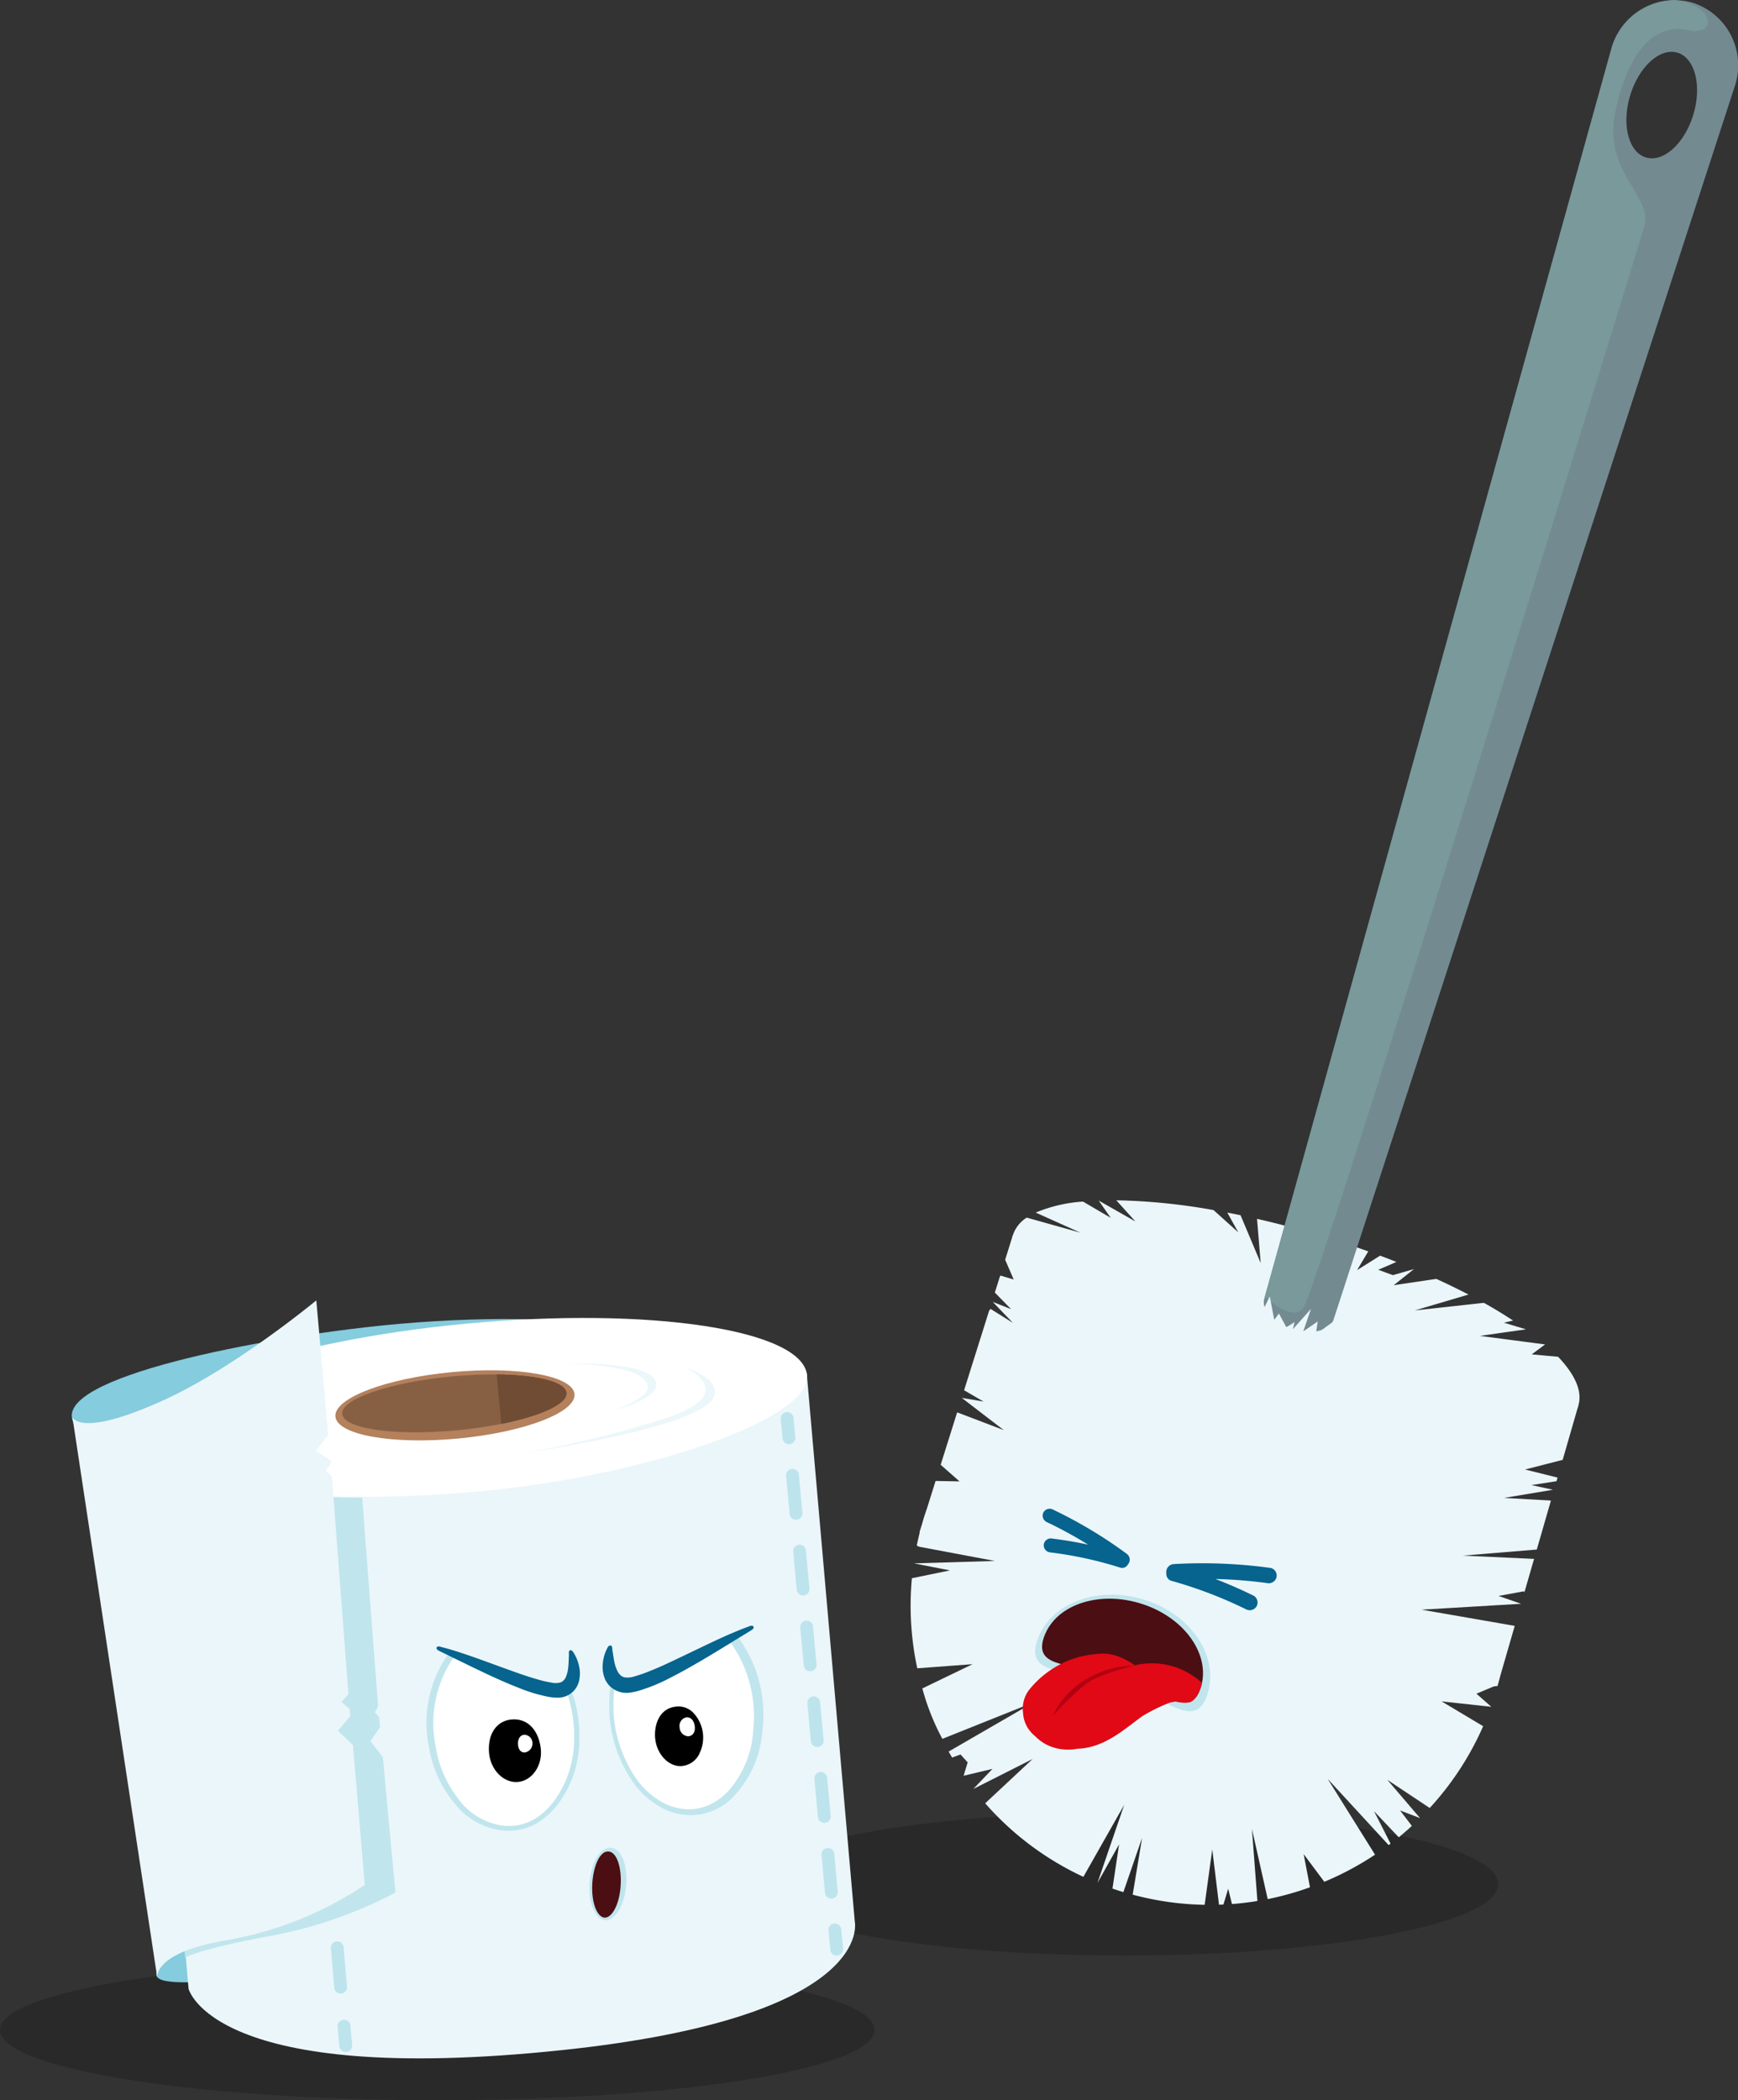 <?xml version="1.0" encoding="UTF-8"?> <svg xmlns="http://www.w3.org/2000/svg" xmlns:xlink="http://www.w3.org/1999/xlink" id="Komponente_19_1" data-name="Komponente 19 – 1" width="288.432" height="348.467" viewBox="0 0 288.432 348.467"><rect x="0" y="0" width="288.432" height="348.467" fill="#333333" stroke="none"/><defs><clipPath id="clip-path"><rect id="Rechteck_88" data-name="Rechteck 88" width="163.845" height="324.453" fill="none"></rect></clipPath><clipPath id="clip-path-4"><rect id="Rechteck_85" data-name="Rechteck 85" width="145.153" height="132.711" fill="none"></rect></clipPath></defs><g id="Gruppe_463" data-name="Gruppe 463" transform="translate(124.587)"><g id="Gruppe_402" data-name="Gruppe 402"><g id="Gruppe_401" data-name="Gruppe 401" clip-path="url(#clip-path)"><path id="Pfad_1169" data-name="Pfad 1169" d="M124.059,419.869c0,6.549-27.771,11.857-62.03,11.857S0,426.418,0,419.869,27.77,408.01,62.029,408.01s62.03,5.31,62.03,11.859" transform="translate(0 -107.273)" opacity="0.199"></path></g></g><g id="Gruppe_404" data-name="Gruppe 404"><g id="Gruppe_403" data-name="Gruppe 403" clip-path="url(#clip-path)"><path id="Pfad_1170" data-name="Pfad 1170" d="M129.9,354.1l2.872-1.2.633-.075c.153-.548.31-1.095.444-1.644l2.409-8.334-15.465-2.686,16.524-.979-3.752-1.3,4.236-.774.06.19,1.608-5.563-11.833-.543,12.283-1.009,2.34-8.1-.184-.041-7.6-.425,8.133-1.353-3.573-.776,4.156-.642.175-.6-5.394-1.342,6.243-1.6,2.609-9.034-39.449-11.347a49.471,49.471,0,0,0-16.465-4.735L79.48,286.9l-26.5-8.914L51.693,282.1l1.417,3.286-2.16-.651-.113.087-.855,2.722.092.1,2.6,2.65L49.635,289.1l3.346,3.475-3.7-2.311-.24.259-4.162,13.234,3.234,1.877-3.629-.619,6.973,5.349-7.731-2.942-2.736,8.7,3.13,2.754-3.974-.071-1.423,4.529c-.212.615-.423,1.231-.613,1.86-.069.228-.122.455-.187.683l-.451,1.436.05.025c-.184.728-.346,1.457-.5,2.186l.365.186,12.6,2.368-13.431.4,5.972,1.165-6.313,1.3a49.3,49.3,0,0,0,.893,14.944l9.179-.683-8.339,4.026a39.155,39.155,0,0,0,3.323,8.365l15.2-6.082L42.316,363.7q.28.505.576,1l1.392-.515,1.188,1.311L44.8,367.7a.117.117,0,0,0,.011.014l4.783-1.139L46.416,369.9l0,.006,9.83-4.966-7.868,7.347a49.268,49.268,0,0,0,16.295,12.2l6.784-11.963L67.006,385.51,70.6,379.1l-1.1,7.335c.6.2,1.2.405,1.81.589l3.108-9-1.563,9.423A49.481,49.481,0,0,0,84.8,389.129l1.263-9.18,1.118,9.164c.242-.007.487-.014.733-.026l.792-2.626L89.328,389q2.132-.159,4.228-.506l-.911-11.955,2.619,11.647a49.7,49.7,0,0,0,7.016-1.967l-1.049-5.5,3.427,4.592a49.9,49.9,0,0,0,8.419-4.5l-7.871-12.591,10.126,11c.108-.08.212-.164.319-.245l-2.745-5.382,4.106,4.331q1.116-.91,2.174-1.889l-1.958-2.567,3.3,1.269.01-.01-5.429-6.345,7.041,4.682a49.276,49.276,0,0,0,8.868-13.57l-6.9-4.119,8.26.9Z" transform="translate(-9.467 -73.088)" fill="#ebf6fa"></path><path id="Pfad_1171" data-name="Pfad 1171" d="M152.809,304.219c.7-2.334-.554-5.112-3.361-8.067l-4.378-.4,2.216-1.65,0,0-10.814-1.416L144.1,291.6l-.008-.007-3.638-1.1,1.522-.351c-1.494-.983-3.1-1.966-4.849-2.94l-11.465,1.261,8.916-2.634q-2.54-1.321-5.347-2.6l-7.068,1.049,3.354-2.671-.005,0-3.481,1-2.432-.89,3.017-1.3c-.89-.352-1.789-.7-2.707-1.043l-3.818,2.391,1.849-3.1c-2.53-.906-5.14-1.776-7.836-2.588-3.618-1.089-7.172-2.023-10.624-2.812l.607,7.333-3.34-7.93q-1.107-.231-2.2-.441l1.829,3.283-4.117-3.7a101.1,101.1,0,0,0-16.136-1.623l3.172,3.514-6.1-3.472H73.2l2,2.869L70.6,270.4a24.4,24.4,0,0,0-7.849,1.827l7.427,3.335-8.918-2.5a5.451,5.451,0,0,0-2.283,2.875,6.014,6.014,0,0,0,.775,4.644l4.2.881-3.276.566a28.284,28.284,0,0,0,5.523,5.417L72.839,287l-4.033,2.347.006,0,3.835.133-1.45,1.43a103.66,103.66,0,0,0,13,6.752l9.267-3.5-6.085,4.846.77.315,3.186-1.2-.661,2.193c2.328.89,4.747,1.745,7.235,2.56l3.562-6.3-1.034,7.108h0l2.981-5.409-.066,6.283h0l2.533-1.569.62,2.455a138.673,138.673,0,0,0,20.559,3.978l-9.438-7.976,13.465,8.336c.5.034,1,.063,1.491.087l-3.416-3.515,6.583,3.607A35.952,35.952,0,0,0,148,308.36l-12.564-6.454,14.831,5.368a5.6,5.6,0,0,0,2.543-3.055" transform="translate(-15.455 -71.038)" fill="#ebf6fa"></path><path id="Pfad_1172" data-name="Pfad 1172" d="M186.68.445a10.906,10.906,0,0,0-13.519,7.783L115.593,215.506c-.514,1.847,1.616,4.092,4.754,5.037s6.151.252,6.744-1.571L193.648,14.4A10.905,10.905,0,0,0,186.68.445m-7.739,25.681c-2.9-.871-4.069-5.471-2.622-10.27s4.966-7.986,7.86-7.112,4.069,5.469,2.623,10.27-4.966,7.986-7.86,7.112" transform="translate(-30.371 0)" fill="#738a91"></path><path id="Pfad_1173" data-name="Pfad 1173" d="M173.89,18.728c2.021-9.872,6.351-14.977,12.191-13.712,4.734,1.024,4.406-4.078-2.154-4.994a11.036,11.036,0,0,0-10.7,8.211L115.749,215.165c2.67,2.288,5.3,3.656,6.5,1.65,2.889-4.845,55.288-175.275,56.472-179.206,1.525-5.059-6.85-9.012-4.829-18.881" transform="translate(-30.432 -0.005)" fill="#79999b"></path><path id="Pfad_1174" data-name="Pfad 1174" d="M112.964,291.664l1.279,2.609,1.225-2.488.738,3.874.788-1.033,1.221,2.273,1.369-.858-.282,1.184,3.008-3.379-1.288,3.741,2.407-1.657-.322,2.126,4.663-3.358L125.5,301.16l-13.96-3.731Z" transform="translate(-29.327 -76.683)" fill="#ebf6fa"></path></g></g><g id="Gruppe_406" data-name="Gruppe 406"><g id="Gruppe_405" data-name="Gruppe 405" clip-path="url(#clip-path)"><path id="Pfad_1175" data-name="Pfad 1175" d="M64.433,366.4c2.332-6.5,10.929-9.2,18.765-6.242,7.383,2.791,11.412,9.662,9.372,15.51-2.049,5.87-6.609.441-14.159-1.968-8.02-2.558-16.32-.775-13.977-7.3" transform="translate(-16.835 -94.376)" fill="#c0e5ed"></path><path id="Pfad_1176" data-name="Pfad 1176" d="M65.929,366.186c2.021-5.639,9.821-7.884,17.049-5.175,6.842,2.564,10.677,8.679,8.891,13.8-1.794,5.134-6.088.265-13.066-1.991-7.375-2.385-14.9-.972-12.873-6.631" transform="translate(-17.246 -94.615)" fill="#4b0e13"></path><path id="Pfad_1177" data-name="Pfad 1177" d="M90.785,376.9a12.286,12.286,0,0,0-10.952-2.727,10.93,10.93,0,0,0-3.34-1.667c-1.4-.416-2.922-.341-5.424.153a16.092,16.092,0,0,0-8.805,5.633,5.131,5.131,0,0,0-.973,3.71,5.262,5.262,0,0,0,1.122,3.033,5.992,5.992,0,0,0,.871.879,7.331,7.331,0,0,0,3.327,1.965,8.326,8.326,0,0,0,3.682.138,10.173,10.173,0,0,0,1.279-.122c3.746-.6,6.521-3.088,9.469-5.258a28.29,28.29,0,0,1,4.644-2.284c.312-.057.621-.125.936-.17a5.658,5.658,0,0,0,2.392.116c.018-.005.034-.015.052-.02.09-.049.18-.1.265-.156.038-.025.074-.052.111-.08.013-.011.051-.042.075-.064q.124-.108.237-.228c.065-.069.126-.14.186-.213.018-.024.047-.06.057-.074.035-.049.069-.1.1-.147a5.519,5.519,0,0,0,.352-.629c.027-.055.052-.11.077-.165,0-.009.022-.05.035-.08l.043-.108.066-.171c.122-.328.225-.663.324-1a.961.961,0,0,0-.208-.266" transform="translate(-16.1 -97.867)" fill="#e00915"></path><path id="Pfad_1178" data-name="Pfad 1178" d="M81.545,374.942s-5.668,1.287-7.966,2.972a49.114,49.114,0,0,0-5.545,5.3,14.2,14.2,0,0,1,5.944-6.25,15.993,15.993,0,0,1,7.568-2.022" transform="translate(-17.887 -98.578)" fill="#b20011"></path><path id="Pfad_1179" data-name="Pfad 1179" d="M110.935,352.673a83.219,83.219,0,0,0-16.133-.648,1.329,1.329,0,0,0-1.232,1.543,1.193,1.193,0,0,0,.907,1.252,71.894,71.894,0,0,1,12.291,4.694,1.327,1.327,0,0,0,1.771-.464,1.306,1.306,0,0,0-.464-1.771q-3.113-1.532-6.354-2.779a77.449,77.449,0,0,1,8.527.672,1.34,1.34,0,0,0,1.593-.9,1.3,1.3,0,0,0-.9-1.593" transform="translate(-24.598 -92.517)" fill="#06648e"></path><path id="Pfad_1180" data-name="Pfad 1180" d="M67.235,339.648a74.779,74.779,0,0,1,12.46,7.446,1.2,1.2,0,0,1,.17,1.768,1.073,1.073,0,0,1-1.3.5,64.625,64.625,0,0,0-11.558-2.511,1.193,1.193,0,0,1-1.1-1.221,1.175,1.175,0,0,1,1.221-1.1q3.1.378,6.149,1.034a69.549,69.549,0,0,0-6.747-3.688,1.2,1.2,0,0,1-.754-1.464,1.172,1.172,0,0,1,1.464-.754" transform="translate(-17.278 -89.279)" fill="#06648e"></path></g></g></g><g id="Gruppe_460" data-name="Gruppe 460" transform="translate(0 215.757)"><g id="Gruppe_395" data-name="Gruppe 395" transform="translate(0)"><g id="Gruppe_394" data-name="Gruppe 394" clip-path="url(#clip-path-4)"><path id="Pfad_1139" data-name="Pfad 1139" d="M145.153,165.872c0,6.442-32.495,11.663-72.576,11.663S0,172.314,0,165.872s32.493-11.665,72.577-11.665,72.576,5.221,72.576,11.665" transform="translate(0 -44.825)" opacity="0.194"></path></g></g><g id="Gruppe_397" data-name="Gruppe 397" transform="translate(0)"><g id="Gruppe_396" data-name="Gruppe 396" clip-path="url(#clip-path-4)"><path id="Pfad_1140" data-name="Pfad 1140" d="M36.615,155.747c.406,1.711,7.926,1.063,13.507.538s6.93-.057,6.706-2.439-4.93-3.887-10.512-3.362-10.254,2.937-9.7,5.263" transform="translate(-10.63 -43.712)" fill="#84ccde"></path><path id="Pfad_1141" data-name="Pfad 1141" d="M16.832,20.824C18.5,29.161,43.6,38.679,74.28,35.792s54.9-12.088,54.106-20.554S102.094,2.485,71.4,5.138C51.376,6.869,15.346,13.412,16.832,20.824" transform="translate(-4.88 -1.267)" fill="#84ccde"></path><path id="Pfad_1142" data-name="Pfad 1142" d="M151.384,108.037s3.546,15.817-48.669,21.3c-58.016,6.09-61.9-10.2-61.9-10.2l-8.053-91.75s4.974,10.355,59.86,5.135C141.674,27.856,143.4,16.976,143.4,16.976Z" transform="translate(-9.522 -4.935)" fill="#ebf6fa"></path><path id="Pfad_1143" data-name="Pfad 1143" d="M32.85,24.158c.723,7.671,26.073,11.547,56.626,8.685,27.119-2.541,54.433-11.858,54.012-19.1-.447-7.69-26.074-11.559-56.626-8.684S32.127,16.487,32.85,24.158" transform="translate(-9.544 -1.195)" fill="#fff"></path><line id="Linie_5" data-name="Linie 5" x2="0.276" y2="3.179" transform="translate(49.477 32.566)" fill="none" stroke="#bde4ec" stroke-linecap="round" stroke-miterlimit="10" stroke-width="3"></line><path id="Pfad_1144" data-name="Pfad 1144" d="M76.713,131.9a1.063,1.063,0,0,1-1.058-.972l-.565-6.518a1.064,1.064,0,1,1,2.119-.184l.565,6.517a1.063,1.063,0,0,1-.968,1.152q-.047,0-.094,0m-1.13-13.035a1.063,1.063,0,0,1-1.058-.972l-.565-6.517a1.064,1.064,0,1,1,2.119-.184l.565,6.517a1.063,1.063,0,0,1-.968,1.152q-.047,0-.094,0m-1.13-13.034a1.064,1.064,0,0,1-1.058-.972l-.565-6.517a1.064,1.064,0,0,1,2.12-.184l.565,6.517a1.063,1.063,0,0,1-.968,1.152q-.047,0-.094,0M73.324,92.794a1.064,1.064,0,0,1-1.059-.972L71.7,85.3a1.064,1.064,0,1,1,2.12-.184l.565,6.517a1.063,1.063,0,0,1-.968,1.152c-.031,0-.062,0-.093,0M72.194,79.76a1.063,1.063,0,0,1-1.058-.972l-.565-6.517a1.064,1.064,0,1,1,2.119-.184l.565,6.517a1.063,1.063,0,0,1-.968,1.152q-.047,0-.094,0m-1.13-13.034a1.063,1.063,0,0,1-1.058-.972l-.565-6.517a1.064,1.064,0,1,1,2.119-.184l.565,6.517a1.063,1.063,0,0,1-.967,1.152q-.047,0-.094,0" transform="translate(-20.184 -16.883)" fill="#bde4ec"></path><path id="Pfad_1145" data-name="Pfad 1145" d="M80.331,173.633a1.063,1.063,0,0,1-1.058-.972L79,169.481a1.064,1.064,0,1,1,2.119-.184l.277,3.179a1.063,1.063,0,0,1-.968,1.152q-.047,0-.094,0" transform="translate(-22.961 -48.928)" fill="#bde4ec"></path><path id="Pfad_1146" data-name="Pfad 1146" d="M184.027,31.473a1.063,1.063,0,0,1-1.058-.965l-.3-3.178a1.064,1.064,0,1,1,2.118-.2l.3,3.178a1.063,1.063,0,0,1-.96,1.158.969.969,0,0,1-.1,0" transform="translate(-53.097 -7.606)" fill="#bde4ec"></path><path id="Pfad_1147" data-name="Pfad 1147" d="M191.433,110.735a1.063,1.063,0,0,1-1.058-.965l-.587-6.282a1.064,1.064,0,0,1,2.118-.2l.587,6.282a1.064,1.064,0,0,1-.96,1.158.965.965,0,0,1-.1,0m-1.174-12.563a1.063,1.063,0,0,1-1.058-.965l-.587-6.282a1.064,1.064,0,1,1,2.118-.2l.587,6.282a1.064,1.064,0,0,1-.96,1.158.969.969,0,0,1-.1,0m-1.174-12.564a1.063,1.063,0,0,1-1.058-.965l-.587-6.282a1.064,1.064,0,1,1,2.119-.2l.587,6.282a1.064,1.064,0,0,1-.96,1.158.943.943,0,0,1-.1,0m-1.174-12.564a1.064,1.064,0,0,1-1.058-.965l-.587-6.282a1.064,1.064,0,0,1,2.119-.2l.587,6.282a1.064,1.064,0,0,1-.96,1.158.967.967,0,0,1-.1,0m-1.175-12.564a1.063,1.063,0,0,1-1.058-.965l-.587-6.282a1.064,1.064,0,1,1,2.118-.2l.587,6.282a1.063,1.063,0,0,1-.96,1.158.968.968,0,0,1-.1,0m-1.174-12.564a1.063,1.063,0,0,1-1.058-.965l-.587-6.282a1.064,1.064,0,1,1,2.118-.2l.587,6.282a1.063,1.063,0,0,1-.96,1.158.965.965,0,0,1-.1,0" transform="translate(-53.46 -11.483)" fill="#bde4ec"></path><path id="Pfad_1148" data-name="Pfad 1148" d="M195.2,151.092a1.063,1.063,0,0,1-1.058-.965l-.3-3.178a1.064,1.064,0,1,1,2.118-.2l.3,3.178a1.063,1.063,0,0,1-.96,1.158.961.961,0,0,1-.1,0" transform="translate(-56.346 -42.376)" fill="#bde4ec"></path><path id="Pfad_1149" data-name="Pfad 1149" d="M78.473,24.03c.286,3.042,9.4,4.673,20.358,3.641s19.607-4.333,19.321-7.375-9.4-4.673-20.357-3.64S78.187,20.988,78.473,24.03" transform="translate(-22.808 -4.751)" fill="#b4815c"></path><path id="Pfad_1150" data-name="Pfad 1150" d="M80.05,23.872c.233,2.47,8.751,3.688,19.027,2.721s18.418-3.753,18.186-6.222-8.752-3.688-19.028-2.721S79.817,21.4,80.05,23.872" transform="translate(-23.267 -5.034)" fill="#876044"></path><path id="Pfad_1151" data-name="Pfad 1151" d="M70.6,45.826,73.243,80.44l-.523,1.014.7.833.147,1.595-1.59,2.336,2.058,2.7,2.086,22.441a72.728,72.728,0,0,1-20.366,7.125c-12.57,2.276-14.535,3.684-14.535,3.684l-4.4-44.087-.7-32.723s18.4-.538,23.027-.091a91.882,91.882,0,0,0,11.47.56" transform="translate(-10.496 -13.106)" fill="#c0e5ed"></path><path id="Pfad_1152" data-name="Pfad 1152" d="M57.417,0l1.968,22.3-2.027,2.688,2.479,1.6-.026.531-.833,1.129L60,29.206,62.75,65.324l-1.136,1.288L62.968,67.8l.1,1.172L61.013,71.4,63.5,73.789l1.956,23.2a59.608,59.608,0,0,1-22.769,9.146c-12.646,2.081-11.651,6.334-11.651,6.334l-14.091-93.1s1.19,3.616,15.536-3C44.176,10.969,57.417,0,57.417,0" transform="translate(-4.924)" fill="#ebf6fa"></path><path id="Pfad_1153" data-name="Pfad 1153" d="M127.781,20.376c.172,1.831-4.277,3.842-10.785,5.148l-.771-8.195c6.637.07,11.383,1.211,11.556,3.047" transform="translate(-33.784 -5.037)" fill="#714c34"></path><path id="Pfad_1154" data-name="Pfad 1154" d="M127.781,20.376c.172,1.831-4.277,3.842-10.785,5.148l-.771-8.195c6.637.07,11.383,1.211,11.556,3.047" transform="translate(-33.784 -5.037)" fill="#714c34"></path><path id="Pfad_1155" data-name="Pfad 1155" d="M140.159,22.547s5.659-1.958,5.694-3.737c.086-4.167-13.995-4-13.995-4s16-.7,15.355,3.684c-.349,2.372-7.054,4.052-7.054,4.052" transform="translate(-38.329 -4.293)" fill="#ebf7fb"></path><path id="Pfad_1156" data-name="Pfad 1156" d="M149.351,15.732s9.416,4.267-3.4,8.418a174.194,174.194,0,0,1-23.54,5.755s29.62-4.1,31.647-9.367c1.169-3.037-4.708-4.806-4.708-4.806" transform="translate(-35.583 -4.573)" fill="#ebf7fb"></path></g></g><g id="Gruppe_399" data-name="Gruppe 399" transform="translate(0)"><g id="Gruppe_398" data-name="Gruppe 398" clip-path="url(#clip-path-4)"><path id="Pfad_1157" data-name="Pfad 1157" d="M143.688,136.143c-.621,2.523-1.98,3.985-3.167,3.915-1.161-.068-2.256-1.6-2.541-4.029-.409-3.5.915-7.844,3.25-7.979,2.447-.139,3.377,4.37,2.459,8.093" transform="translate(-40.086 -37.221)" fill="#c0e5ed"></path><path id="Pfad_1158" data-name="Pfad 1158" d="M143.086,136.092c-.448,2.385-1.515,3.845-2.483,3.789s-1.859-1.63-2.027-4.052c-.23-3.329.924-7.026,2.666-6.925s2.459,3.908,1.844,7.188" transform="translate(-40.273 -37.469)" fill="#4b0e13"></path><path id="Pfad_1159" data-name="Pfad 1159" d="M164.559,79.76c-.17-.262-.348-.532-.546-.787-.114.071-.227.142-.355.22-.284.17-.6.362-.951.582-.206.121-.418.255-.645.39-.61.376-1.277.78-1.979,1.206s-1.461.88-2.234,1.334c-1.568.908-3.242,1.88-4.987,2.759a29.2,29.2,0,0,1-5.448,2.263,9.75,9.75,0,0,1-1.532.312,3.929,3.929,0,0,1-1.88-.22.741.741,0,0,0-.113-.043,3.635,3.635,0,0,1-.525-.255.071.071,0,0,0-.035-.028c-.043-.028-.092-.057-.135-.085a3.568,3.568,0,0,1-.461-.355,23.085,23.085,0,0,0-.184,2.44c-.028.958.028,1.922.035,2.483a22.342,22.342,0,0,0,3.759,10.7,13.84,13.84,0,0,0,5.043,4.525,9.841,9.841,0,0,0,12.158-2.341,17.519,17.519,0,0,0,4.4-10.427,21.724,21.724,0,0,0-3.383-14.676" transform="translate(-41.434 -22.956)" fill="#c0e5ed"></path><path id="Pfad_1160" data-name="Pfad 1160" d="M163.453,80.77c-.149-.227-.3-.447-.461-.667-.206.121-.418.255-.645.39-.61.376-1.277.78-1.979,1.206s-1.461.88-2.234,1.334c-1.568.908-3.242,1.88-4.987,2.759a29.2,29.2,0,0,1-5.448,2.263,9.75,9.75,0,0,1-1.532.312,3.929,3.929,0,0,1-1.88-.22.741.741,0,0,0-.113-.043,3.635,3.635,0,0,1-.525-.255c-.064.6-.106,1.227-.121,1.851-.028.9.021,1.809.035,2.341a21.8,21.8,0,0,0,3.469,10.2,13.168,13.168,0,0,0,4.682,4.355c3.93,2.078,8.136,1.241,11.172-2.249a16.672,16.672,0,0,0,3.845-9.9,21.117,21.117,0,0,0-3.277-13.676" transform="translate(-41.718 -23.284)" fill="#fff"></path><path id="Pfad_1161" data-name="Pfad 1161" d="M157.574,104.878a3.561,3.561,0,0,0,3.12-2.244,5.973,5.973,0,0,0-1.089-6.595,3.412,3.412,0,0,0-2.844-1.029c-2.822.272-3.652,3.051-3.5,5.123.189,2.657,2.149,4.83,4.317,4.745" transform="translate(-44.544 -27.613)"></path><path id="Pfad_1162" data-name="Pfad 1162" d="M161.527,99.117c-.091-1.022-.629-1.646-1.383-1.6a1.446,1.446,0,0,0-1.137,1.68,1.507,1.507,0,0,0,1.421,1.473c.734-.04,1.177-.665,1.1-1.551" transform="translate(-46.218 -28.345)" fill="#fff"></path><path id="Pfad_1163" data-name="Pfad 1163" d="M100.219,98.184a19.364,19.364,0,0,0,4,8.99,11.981,11.981,0,0,0,7.921,4.757c3.721.45,6.795-1.042,9.26-4.051a17.878,17.878,0,0,0,3.764-11.042,21.518,21.518,0,0,0-.984-7.131c-.069-.221-.626-.987-.685-1.258,0,0-1.419,1.419-20.076-5.842.275.107-.231.4-.328.546a19.765,19.765,0,0,0-2.869,15.031" transform="translate(-29.019 -24.012)" fill="#c0e5ed"></path><path id="Pfad_1164" data-name="Pfad 1164" d="M101.792,98.307a18.743,18.743,0,0,0,3.68,8.557,10.978,10.978,0,0,0,7.293,4.527c3.425.428,6.256-.992,8.525-3.855a17.392,17.392,0,0,0,3.466-10.51,21.136,21.136,0,0,0-.906-6.787c-.063-.209-.1-.431-.153-.689,0,0-15.567-5.767-18.962-6.068.27.024-.214.382-.3.519a19.337,19.337,0,0,0-2.642,14.306" transform="translate(-29.486 -24.266)" fill="#fff"></path><path id="Pfad_1165" data-name="Pfad 1165" d="M119.236,108.385c2.347-.228,4.1-2.769,3.746-5.605-.376-3.044-2.225-5.031-4.914-4.751-2.437.254-3.89,2.415-3.671,5.433.211,2.92,2.449,5.156,4.839,4.923" transform="translate(-33.246 -28.487)"></path><path id="Pfad_1166" data-name="Pfad 1166" d="M121.193,103.265c.07.817.509,1.317,1.121,1.277a1.5,1.5,0,0,0,1.275-1.573,1.38,1.38,0,0,0-1.381-1.365c-.687.068-1.092.734-1.014,1.66" transform="translate(-35.225 -29.533)" fill="#fff"></path><path id="Pfad_1167" data-name="Pfad 1167" d="M102.727,80.981c.231.075.437.116,1.2.319.763.219,1.844.548,3.122.987,2.561.86,5.915,2.151,9.251,3.308.833.286,1.67.55,2.488.784a18.075,18.075,0,0,0,2.359.553,3.067,3.067,0,0,0,1.6-.034c.153-.084.4-.2.365-.23.029-.038.084-.041.148-.142a.968.968,0,0,0,.184-.242,1.146,1.146,0,0,0,.156-.294,5.273,5.273,0,0,0,.361-1.421c.062-.485.077-.933.1-1.311.016-.768.049-.868.026-1.207-.041-.626.424-.582.671-.231a2.753,2.753,0,0,1,.2.3,6.345,6.345,0,0,1,.442.88,7.624,7.624,0,0,1,.438,1.5,5.336,5.336,0,0,1-.071,2.2,2.815,2.815,0,0,1-.235.653,2.63,2.63,0,0,1-.387.655,2.944,2.944,0,0,1-.621.644,3.181,3.181,0,0,1-.587.384,3.508,3.508,0,0,1-1.709.408,8.326,8.326,0,0,1-1.443-.126,26.6,26.6,0,0,1-5.25-1.6c-1.7-.655-3.342-1.409-4.875-2.111l-2.193-1.044-1.952-.95c-2.412-1.177-3.344-1.629-4.02-1.963s-.366-.865.243-.666" transform="translate(-29.679 -23.527)" fill="#06648e"></path><path id="Pfad_1168" data-name="Pfad 1168" d="M165.7,76.83c-.291.177-.638.39-1.121.688-.284.17-.617.369-1.014.617-.114.071-.227.142-.355.22-.284.17-.6.362-.95.582-.206.121-.418.255-.645.39-.61.376-1.277.78-1.979,1.206s-1.461.88-2.234,1.334c-1.568.908-3.242,1.88-4.987,2.759a29.2,29.2,0,0,1-5.448,2.263,9.747,9.747,0,0,1-1.532.312,3.929,3.929,0,0,1-1.88-.22.737.737,0,0,0-.113-.043,3.632,3.632,0,0,1-.525-.255.071.071,0,0,0-.035-.028c-.043-.028-.092-.057-.135-.085a3.57,3.57,0,0,1-.461-.355,1.336,1.336,0,0,1-.142-.142,2.7,2.7,0,0,1-.489-.631,2.18,2.18,0,0,1-.326-.638A5.183,5.183,0,0,1,141,82.555a7.09,7.09,0,0,1,.291-1.589,6.244,6.244,0,0,1,.376-.958c.106-.206.064-.142.17-.333.227-.383.723-.482.752.163.014.348.057.447.17,1.234.064.39.128.844.248,1.334a.981.981,0,0,0,.057.192,3.849,3.849,0,0,0,.17.532,4.506,4.506,0,0,0,.22.5c.028.064.064.128.1.192a1.3,1.3,0,0,0,.177.248.055.055,0,0,1,.028.028,1.018,1.018,0,0,0,.227.234.5.5,0,0,0,.17.121c-.035.035.248.128.426.2a3.514,3.514,0,0,0,1.709-.156,20.953,20.953,0,0,0,2.468-.858c.844-.333,1.717-.7,2.582-1.1.645-.3,1.291-.6,1.929-.908,2.781-1.312,5.455-2.632,7.6-3.6.511-.234.993-.447,1.44-.638.589-.248,1.114-.468,1.553-.645.085-.035.163-.064.241-.1.794-.3,1.014-.369,1.256-.475.631-.277,1.021.234.333.66" transform="translate(-40.981 -22.118)" fill="#06648e"></path></g></g></g></svg> 
